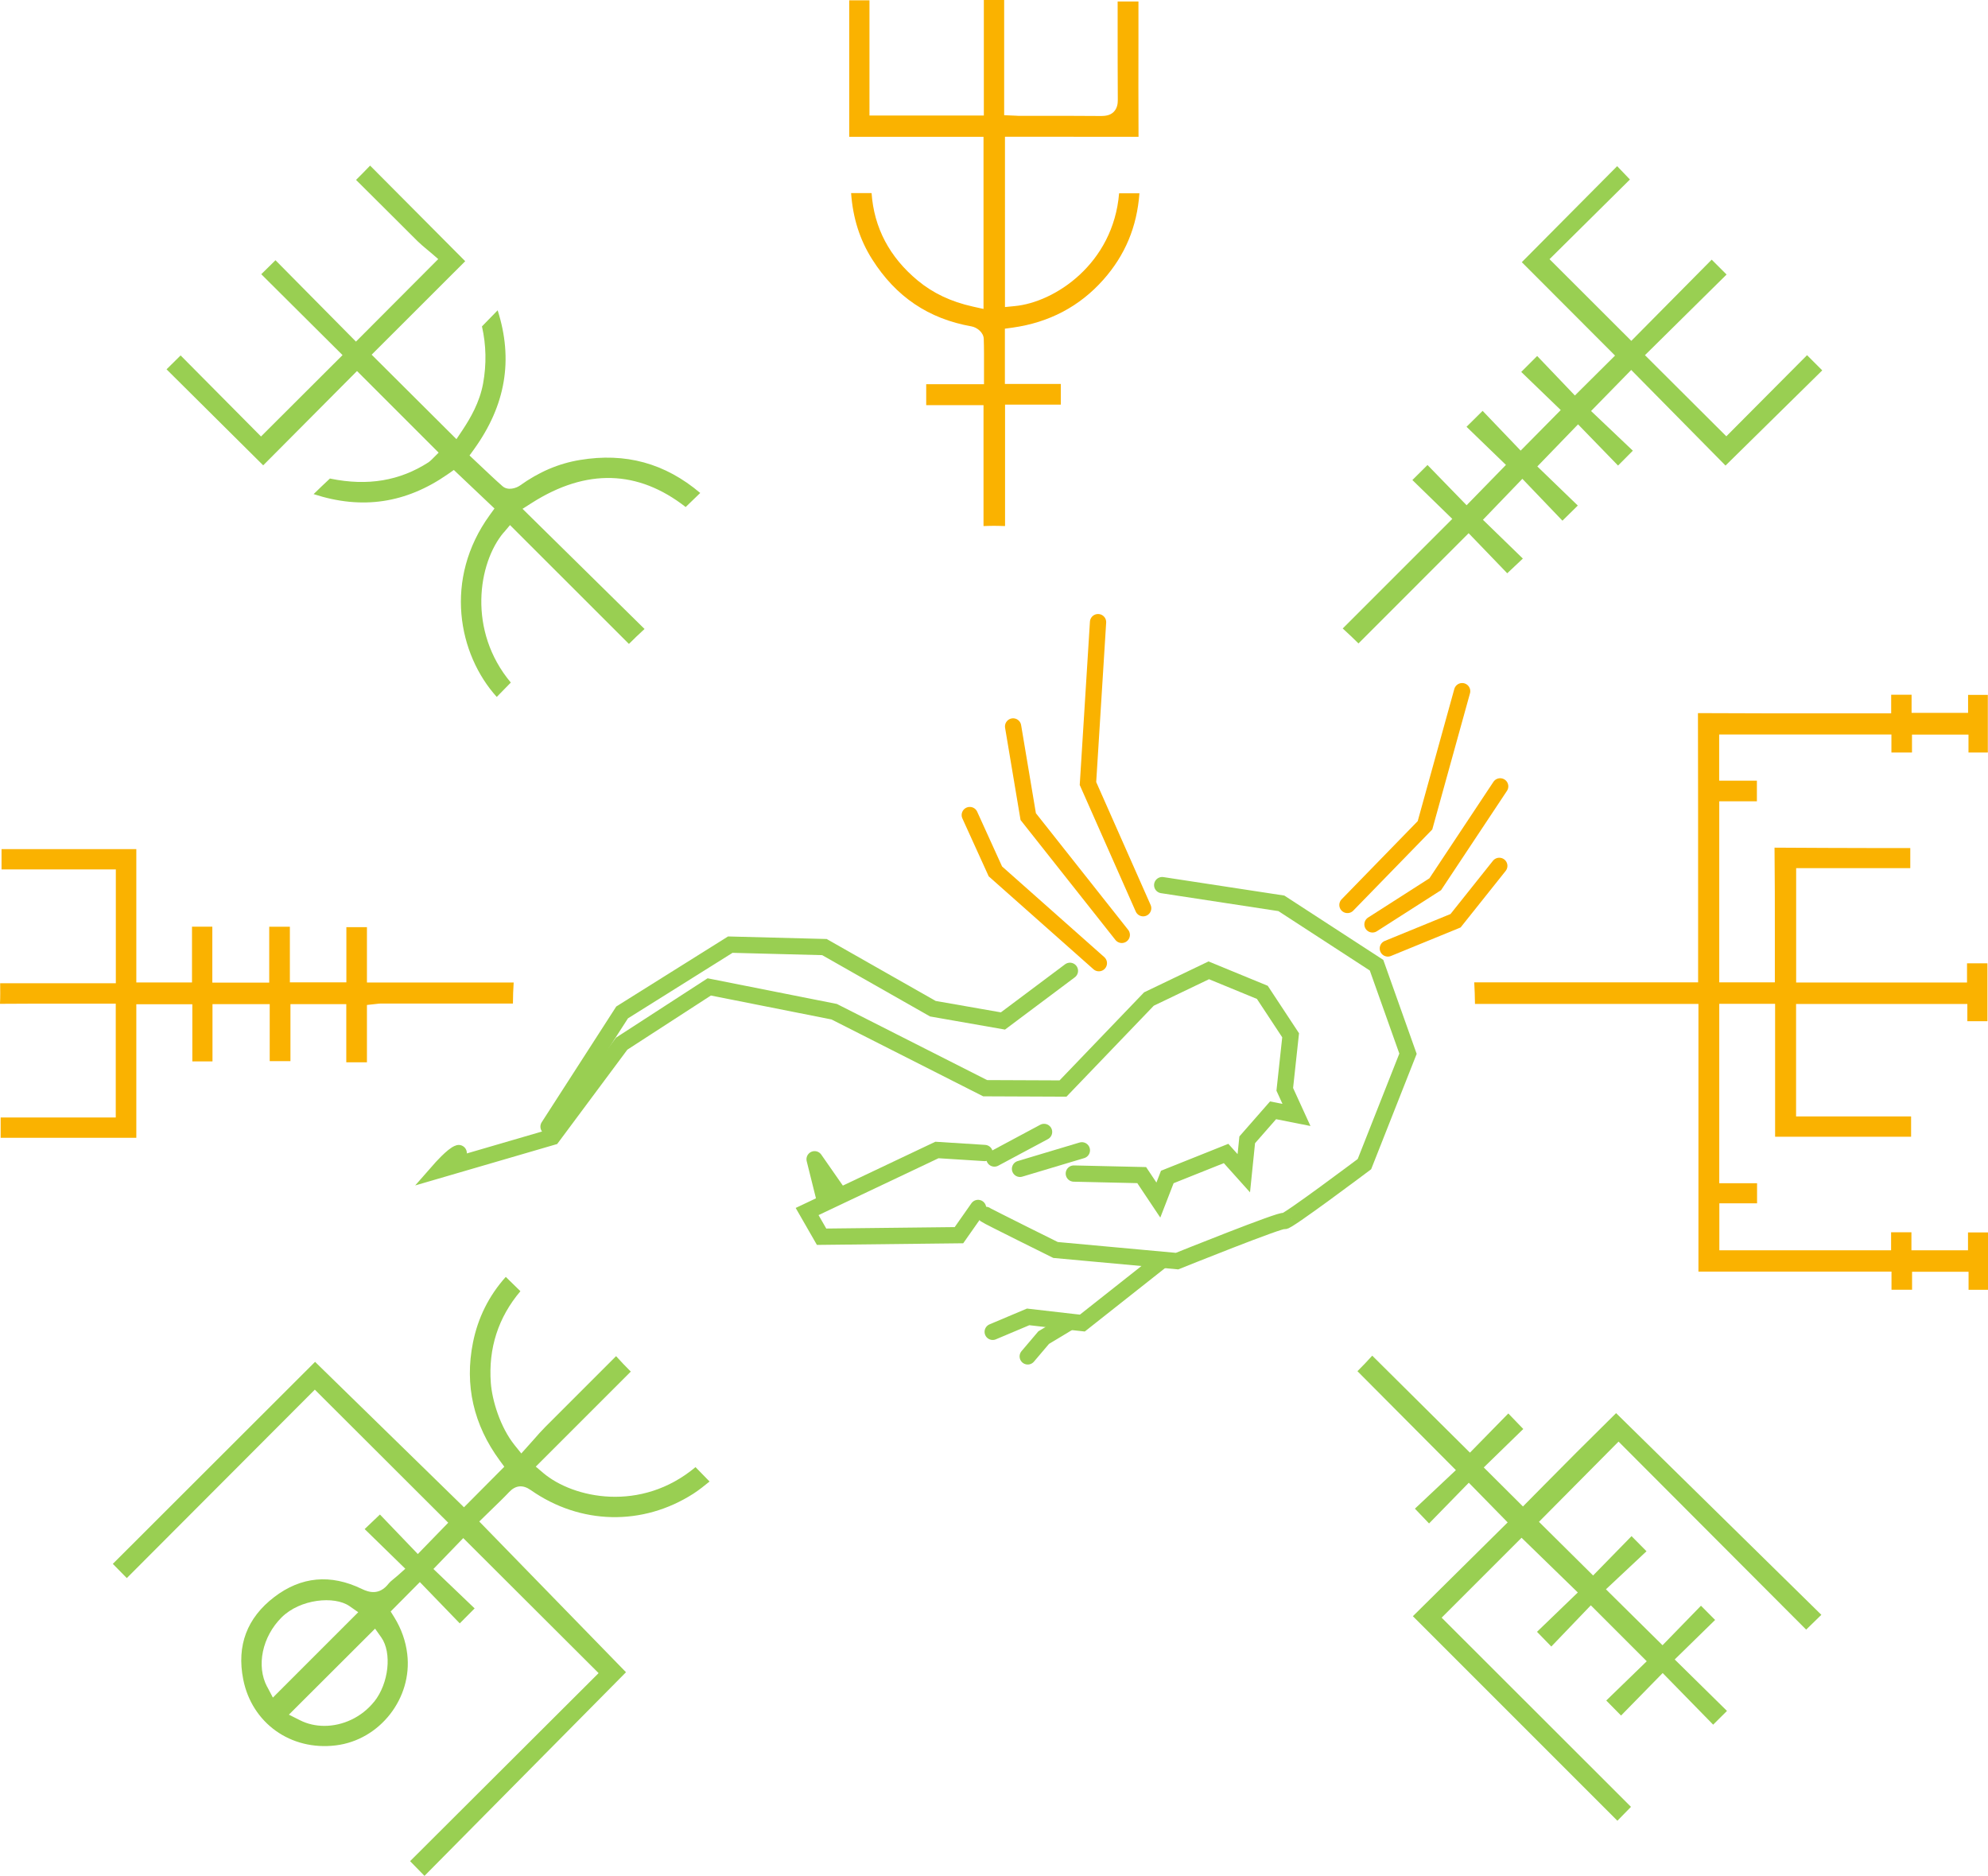 <?xml version="1.0" encoding="UTF-8"?> <svg xmlns="http://www.w3.org/2000/svg" viewBox="0 0 244.56 230.74"> <defs> <style>.d{stroke-linejoin:round;}.d,.e{stroke:#99cf52;}.d,.e,.f{fill:none;stroke-linecap:round;stroke-width:2px;}.g{fill:#fab200;}.e,.f{stroke-miterlimit:10;}.f{stroke:#fab200;}.h{fill:#99cf52;}</style> </defs> <g id="a"></g> <g id="b"> <g id="c"> <g> <path class="h" d="M66.83,181.19l-.92-.78,11.69-11.69c-.62-.62-1.23-1.25-1.81-1.9-2.91,2.91-5.82,5.82-8.73,8.73-.47,.47-.92,.98-1.39,1.52-.22,.25-.44,.5-.67,.75l-.87,.97-.82-1.02c-1.79-2.23-2.77-5.53-2.93-7.66-.31-4.26,.91-8.05,3.64-11.28l-1.8-1.76c-2.07,2.31-3.43,5.03-4.04,8.1-1.04,5.22,.07,10.09,3.3,14.49l.56,.76-4.96,4.99-18.32-17.89-24.88,24.85,1.72,1.75,23.13-23.18,16.41,16.37-3.74,3.85-4.66-4.86-1.88,1.79,5,4.88-.88,.79c-.17,.15-.33,.29-.5,.42-.29,.23-.53,.44-.69,.64-1.13,1.44-2.4,1.06-3.27,.64-3.85-1.87-7.48-1.53-10.78,.99-3.35,2.56-4.64,5.96-3.82,10.12,1.06,5.39,5.85,8.81,11.39,8.13,5.42-.66,9.44-5.8,8.79-11.24-.19-1.6-.73-3.11-1.58-4.49l-.46-.74,3.59-3.62,4.91,5.08,1.83-1.84-5.07-4.85,3.67-3.8,16.65,16.61-23.19,23.13,1.77,1.81,24.79-25.05-18.05-18.54,1.63-1.59c.68-.66,1.38-1.33,2.04-2.03,.8-.85,1.69-.93,2.66-.25,6.1,4.28,13.77,4.45,20.02,.44,.68-.44,1.34-.97,1.98-1.49l-1.73-1.77c-6.71,5.62-15.04,3.84-18.73,.72Zm-33.97,26.3c-1.36-2.57-.6-6.17,1.79-8.54,2.29-2.27,6.49-2.66,8.33-1.39l1.09,.76-10.5,10.5-.7-1.33Zm13.16,1.84c-1.53,1.91-3.85,2.97-6.11,2.97-1.04,0-2.07-.22-3-.69l-1.37-.69,10.6-10.58,.76,1.07c1.34,1.89,.93,5.67-.87,7.92Z"></path> <path class="g" d="M63.2,120.86h-18.06v-6.81h-2.53v6.79h-6.95v-6.84h-2.54v6.87h-7v-6.88h-2.5v6.86h-6.85v-16.4H.19v2.5H14.25v14H.02v.05c.01,.85,.02,1.66-.02,2.48,2.99-.03,5.99-.02,8.98-.02h5.26v14H.08v2.5H16.77v-16.43h6.89v7.03h2.48v-7.04h7.04v7.01h2.55v-7.01h6.87v7.15h2.54v-7.05l1.18-.13c.18-.02,.31-.04,.44-.04h6.79c3.18,0,6.37,0,9.55,0,0-.86,.04-1.72,.09-2.58Z"></path> <path class="h" d="M61.96,65.52l.78-.93,14.63,14.62c.62-.63,1.27-1.24,1.92-1.84l-15.01-14.78,1.18-.75c6.67-4.23,13.03-4.05,18.89,.53l1.79-1.73c-4.33-3.66-9.18-4.99-14.79-4.06-2.63,.43-5.05,1.47-7.41,3.16-.4,.28-1.44,.67-2.13,.06-.92-.81-1.81-1.66-2.68-2.48l-1.37-1.29,.57-.79c3.88-5.4,4.83-11,2.89-17.07-.67,.68-1.31,1.33-1.93,1.98,.52,2.29,.57,4.65,.14,7.02-.43,2.35-1.58,4.29-2.53,5.73l-.75,1.12-10.43-10.39,11.51-11.5-11.7-11.76c-.57,.59-1.14,1.18-1.73,1.76,1.3,1.29,2.6,2.59,3.9,3.88,1.22,1.22,2.45,2.45,3.68,3.67,.35,.34,.73,.66,1.09,.96,.18,.15,.37,.3,.54,.45l.9,.78-10.12,10.15-9.9-10.01-1.75,1.72,10,9.95-10.03,10.01-9.89-9.97-1.73,1.71,11.89,11.81,11.54-11.6,10.04,10.04-.83,.83c-.16,.16-.29,.27-.42,.36-3.54,2.28-7.48,2.94-12.04,2.01-.03,0-.06-.01-.08-.02-.67,.62-1.33,1.26-2.01,1.92,5.94,1.94,11.36,1.14,16.51-2.45l.74-.52,5,4.74-.57,.79c-5.73,7.89-3.88,17.16,.85,22.39l1.73-1.77c-5.34-6.37-4.04-14.7-.88-18.46Z"></path> <path class="g" d="M121.02,38.01l-1.35-.3c-2.69-.6-4.9-1.65-6.77-3.2-3.48-2.88-5.38-6.5-5.68-10.76h-2.52c.22,3.07,1.07,5.75,2.6,8.16,2.92,4.6,6.92,7.3,12.22,8.24,.62,.11,1.48,.71,1.5,1.55,.04,1.12,.03,2.24,.03,3.4v2.16h-7.11v2.58h7.05v14.87c.43-.01,.84-.03,1.27-.03,.46,0,.92,.02,1.38,.03v-14.94h6.86v-2.54h-6.88v-6.8l.95-.13c4.5-.63,8.25-2.61,11.16-5.89,2.68-3.02,4.14-6.51,4.44-10.63h-2.5c-.72,8.69-7.94,13.41-12.83,13.87l-1.21,.12V16.82h5.81c3.54,0,7.08,0,10.62,.01-.02-4.07-.02-8.14-.01-12.21V.18h-2.56V3.15c0,3.05,0,6.09,.02,9.14,0,.42-.05,1.02-.51,1.48-.45,.45-1.06,.49-1.5,.5-2.37-.02-4.73-.02-7.1-.02h-2.86c-.19,0-.38,0-.6-.02l-1.41-.06V0h-2.5V14.21h-14.07V.04h-2.49V16.83h16.52v21.17Z"></path> <path class="h" d="M212.28,57.26l11.89-11.7-1.87-1.87-9.93,9.98-10.01-9.98,10.04-9.92-1.83-1.83-9.89,9.99-10.06-10.05,9.89-9.8-1.57-1.64-11.73,11.81,11.47,11.49-4.94,4.91-4.64-4.86-1.96,1.96,4.86,4.69-4.93,4.99-4.68-4.89-1.98,1.96,4.85,4.69-4.84,4.96-4.81-4.95-1.86,1.85,4.91,4.78-13.48,13.48c.66,.6,1.31,1.21,1.94,1.84l13.55-13.56,4.75,4.93,1.92-1.81-4.91-4.77,4.85-5.04,4.93,5.15,1.89-1.86-4.98-4.81,5.01-5.18,4.92,5.07,1.82-1.83-5.14-4.88,4.94-5.05,11.6,11.76Z"></path> <path class="h" d="M222.19,200.46l1.87-1.82-25.25-24.81-.98,.97c-1.29,1.27-2.61,2.58-3.92,3.89s-2.68,2.69-4.01,4.04l-2.55,2.58-4.82-4.8,4.86-4.73-1.84-1.91-4.72,4.82s-5.64-5.59-12.02-11.93c-.59,.65-1.19,1.29-1.82,1.91l12.11,12.17-5.04,4.74,1.74,1.82,4.89-5.01,4.78,4.88-11.66,11.54,25.16,25.16,1.67-1.71-23.29-23.27,9.83-9.83,6.92,6.73-5.02,4.84,1.76,1.81,4.86-5.07,6.88,6.88-4.98,4.83,1.82,1.85,5.12-5.23,6.21,6.35,1.7-1.69-6.43-6.33,4.97-4.86-1.74-1.75-4.73,4.86-6.96-6.88,4.99-4.68-1.84-1.86-4.73,4.84-6.66-6.6,9.79-9.87,23.09,23.14Z"></path> <path class="g" d="M242.1,151.6v2.2h-6.96v-2.22h-2.5v2.22h-21.13v-5.78h4.64v-2.47h-4.65v-22.07h6.87v16.35h16.73v-2.5h-14.15v-13.83h21.07v2.12h2.47v-7.12h-2.51v2.36h-21.02v-14.07h14.04v-2.47h-3.98c-4.24-.01-8.48-.02-12.72-.05,.04,3.59,.04,7.18,.04,10.77v5.8h-6.84v-22.27h4.63v-2.54h-4.64v-5.68h21.19v2.22h2.53v-2.21h6.95v2.21h2.38v-7.09h-2.43v2.21h-6.95v-2.23h-2.51v2.29h-7.24c-5.51,0-11.02,0-16.53-.03,.02,8.14,.02,16.28,.02,24.42v8.7h-27.54c.05,.88,.08,1.76,.09,2.65h27.49v32.93h23.75v2.23h2.53v-2.21h6.95v2.22h2.4v-7.06h-2.46Z"></path> </g> <g> <polyline class="e" points="121.13 141.83 115.26 141.46 99.29 149.03 101.07 152.13 117.97 151.94 120.32 148.59"></polyline> <polyline class="d" points="103.01 146.62 100.21 142.6 101.35 147.17"></polyline> <line class="e" x1="122.33" y1="142.51" x2="128.44" y2="139.24"></line> <line class="e" x1="125.48" y1="143.78" x2="133.09" y2="141.5"></line> <path class="e" d="M121.26,149.44c.23,.18,8.59,4.32,8.59,4.32l14.95,1.37s13.07-5.26,13.18-4.93,9.87-7,9.87-7l5.36-13.58-3.87-10.89-11.71-7.61-14.66-2.24"></path> <polyline class="f" points="135.08 76.53 133.84 96.38 140.63 111.72"></polyline> <polyline class="f" points="124.63 89.36 126.49 100.45 138 115"></polyline> <polyline class="f" points="119.3 100.26 122.45 107.19 135.18 118.48"></polyline> <polyline class="f" points="165.76 111.32 175.3 101.52 179.87 85.02"></polyline> <polyline class="f" points="168.84 113.71 176.56 108.77 184.55 96.73"></polyline> <polyline class="f" points="170.73 116.67 179.06 113.26 184.44 106.51"></polyline> <path class="e" d="M132.1,144.36l8.35,.19,2.05,3.07,1.1-2.84,7.23-2.89,2.18,2.43,.42-4.11,3.18-3.63,2.88,.57-1.44-3.15,.72-6.65-3.48-5.28-6.59-2.71-7.36,3.53-10.57,11.01-9.58-.04-18.57-9.41-15.37-3.05-10.77,6.98-8.54,11.48-13.85,4.04s1.64-1.87,2.34-2.06"></path> <polyline class="e" points="131.62 119.42 123.38 125.59 114.76 124.08 101.42 116.5 89.84 116.2 76.53 124.54 67.48 138.59"></polyline> </g> <polyline class="e" points="142.86 155.08 133.15 162.75 131.87 162.61 126.48 161.99 122.12 163.83"></polyline> <polyline class="e" points="126.43 166.85 128.39 164.54 131.28 162.8"></polyline> </g> </g> </svg> 